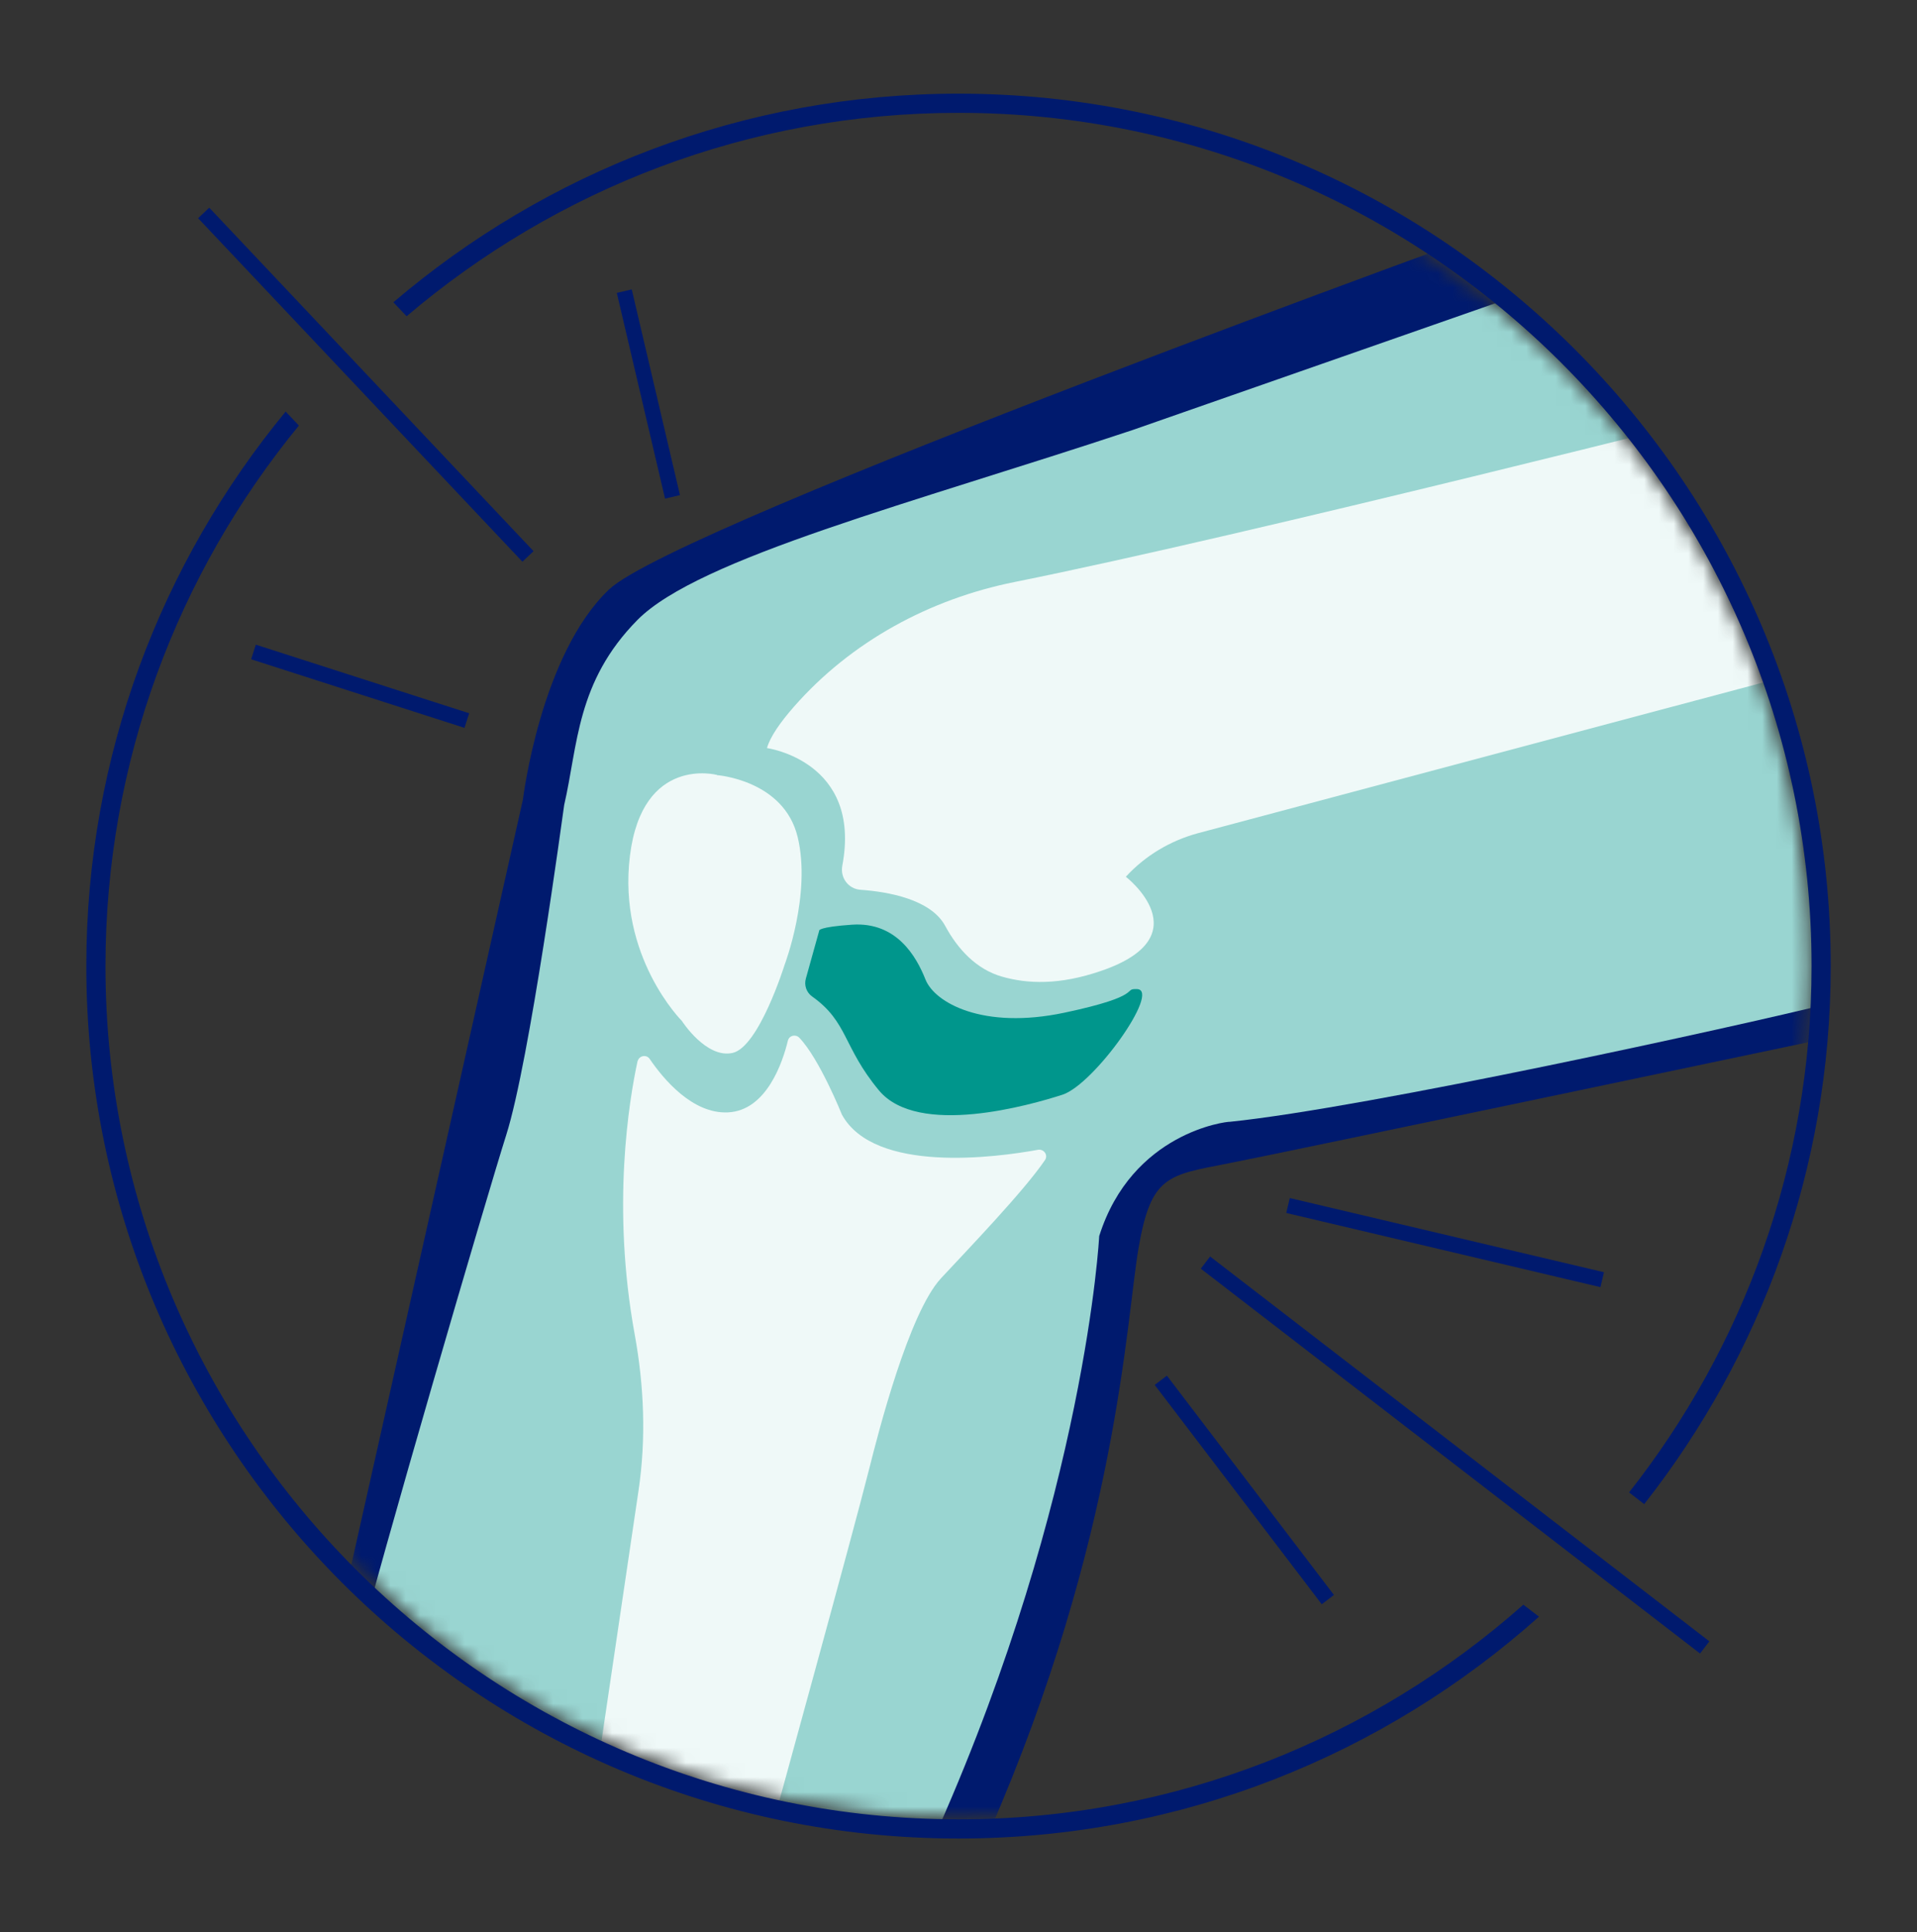 <svg width="130" height="131" viewBox="0 0 130 131" fill="none" xmlns="http://www.w3.org/2000/svg">
<rect x="0" y="0" width="130" height="131" fill="#333333" stroke="none"/>
<mask id="mask0_19285_6074" style="mask-type:luminance" maskUnits="userSpaceOnUse" x="7" y="7" width="116" height="117">
<path d="M64.999 123.194C33.188 123.194 7.305 97.311 7.305 65.5C7.305 33.689 33.188 7.806 64.999 7.806C96.81 7.806 122.693 33.689 122.693 65.5C122.693 97.311 96.81 123.194 64.999 123.194Z" fill="white"/>
</mask>
<g mask="url(#mask0_19285_6074)">
<path d="M22.736 110.948L35.463 54.203C35.463 54.203 36.646 44.375 41.313 39.955C45.993 35.535 102.699 15.06 102.699 15.06C102.699 15.06 133.431 33.338 123.499 70.479C123.499 70.479 87.424 78.071 83.29 78.877C79.169 79.683 78.051 79.709 77.206 84.636C76.361 89.576 75.789 104.24 67.131 124.104C66.585 125.339 38.102 125.82 22.723 110.935L22.736 110.948Z" fill="#001A6E"/>
<path d="M60.944 124.026C56.927 124.026 36.751 123.454 24.141 112.417C25.688 106.112 33.046 80.996 34.333 76.94C35.919 71.935 38.155 55.282 38.259 54.58C39.195 50.537 39.078 46.234 43.225 42.035C47.372 37.836 61.88 34.118 76.817 29.152L106.73 18.7C111.371 22.418 126.763 37.81 124.072 68.035C117.871 69.569 92.768 75.094 83.408 76.056C83.2 76.03 76.765 76.771 74.542 83.804C74.542 83.804 73.645 101.302 63.635 123.948C63.037 123.987 62.153 124.026 60.97 124.026H60.944Z" fill="#99D5D1"/>
<path d="M55.546 63.095C55.546 63.095 55.481 62.848 57.795 62.692C60.798 62.497 62.137 64.837 62.761 66.41C63.385 67.983 66.661 69.829 72.186 68.659C77.698 67.489 76.073 67.021 77.113 67.06C78.738 67.138 74.188 73.534 72.043 74.223C69.898 74.912 62.254 77.122 59.602 73.924C57.145 70.96 57.522 69.296 55.065 67.554C54.688 67.281 54.519 66.8 54.649 66.345L55.559 63.082L55.546 63.095Z" fill="#00968C"/>
<path d="M119.04 27.553C119.04 27.553 84.668 36.276 68.795 39.461C63.036 40.618 57.706 43.504 53.832 47.924C52.909 48.977 52.22 49.965 52.012 50.719C52.012 50.719 58.46 51.603 57.121 58.688C56.965 59.507 57.524 60.261 58.343 60.326C60.202 60.456 63.127 60.963 64.102 62.783C64.96 64.369 66.221 65.721 67.95 66.215C69.679 66.709 71.837 66.8 74.671 65.825C81.561 63.472 76.348 59.442 76.348 59.442C77.661 58.012 79.364 56.998 81.236 56.491L123.707 45.168C123.707 45.168 128.257 31.57 119.027 27.54L119.04 27.553Z" fill="#EFF9F8"/>
<path d="M43.237 71.935C42.665 74.574 41.456 81.802 43.042 90.473C43.679 93.97 43.822 97.545 43.302 101.055L40.195 122.063C40.169 122.271 40.286 122.479 40.481 122.557C42.275 123.233 50.634 126.314 51.986 125.04C52.051 124.988 52.077 124.923 52.09 124.845C52.532 123.233 57.823 104.045 58.941 99.599C59.552 97.155 61.632 89.017 63.816 86.664C65.688 84.649 69.419 80.775 70.862 78.656C71.096 78.318 70.797 77.889 70.394 77.954C67.547 78.474 59.305 79.579 57.095 75.575C57.095 75.575 55.587 71.805 54.209 70.362C53.962 70.102 53.52 70.193 53.429 70.557C53.078 72.013 51.986 75.289 49.373 75.419C46.955 75.536 44.979 73.144 44.056 71.792C43.835 71.467 43.328 71.571 43.237 71.961V71.935Z" fill="#EFF9F8"/>
<path d="M48.62 52.539C48.62 52.539 43.563 51.187 42.718 58.025C41.873 64.863 46.241 69.218 46.241 69.218C46.241 69.218 47.879 71.779 49.673 71.389C51.467 70.999 53.209 65.409 53.209 65.409C53.209 65.409 55.029 60.625 54.093 56.751C53.157 52.877 48.62 52.552 48.62 52.552V52.539Z" fill="#EFF9F8"/>
</g>
<path d="M27.573 21.443C37.674 12.85 50.739 7.65 65 7.65C96.902 7.65 122.85 33.598 122.85 65.5C122.85 78.955 118.222 91.344 110.474 101.185L111.501 101.978C119.405 91.916 124.15 79.254 124.15 65.5C124.15 32.883 97.617 6.35 65 6.35C50.388 6.35 37.011 11.68 26.676 20.494L27.573 21.443Z" fill="#001A6E"/>
<path d="M103.313 108.79C93.095 117.838 79.692 123.35 65.002 123.35C33.1 123.35 7.152 97.402 7.152 65.5C7.152 51.603 12.079 38.837 20.269 28.853L19.372 27.904C10.935 38.135 5.852 51.239 5.852 65.5C5.852 98.117 32.385 124.65 65.002 124.65C80.108 124.65 93.901 118.956 104.366 109.609L103.313 108.803V108.79Z" fill="#001A6E"/>
<path d="M42.841 19.621L41.828 19.858L45.099 33.806L46.112 33.569L42.841 19.621Z" fill="#001A6E"/>
<path d="M14.19 14.081L13.434 14.795L35.426 38.084L36.182 37.37L14.19 14.081Z" fill="#001A6E"/>
<path d="M17.349 43.708L17.031 44.698L31.499 49.349L31.817 48.359L17.349 43.708Z" fill="#001A6E"/>
<path d="M82.064 85.19L81.43 86.014L115.286 112.106L115.921 111.282L82.064 85.19Z" fill="#001A6E"/>
<path d="M79.132 93.267L78.305 93.897L89.633 108.768L90.46 108.138L79.132 93.267Z" fill="#001A6E"/>
<path d="M87.466 81.227L87.227 82.239L108.533 87.268L108.772 86.256L87.466 81.227Z" fill="#001A6E"/>
</svg>

